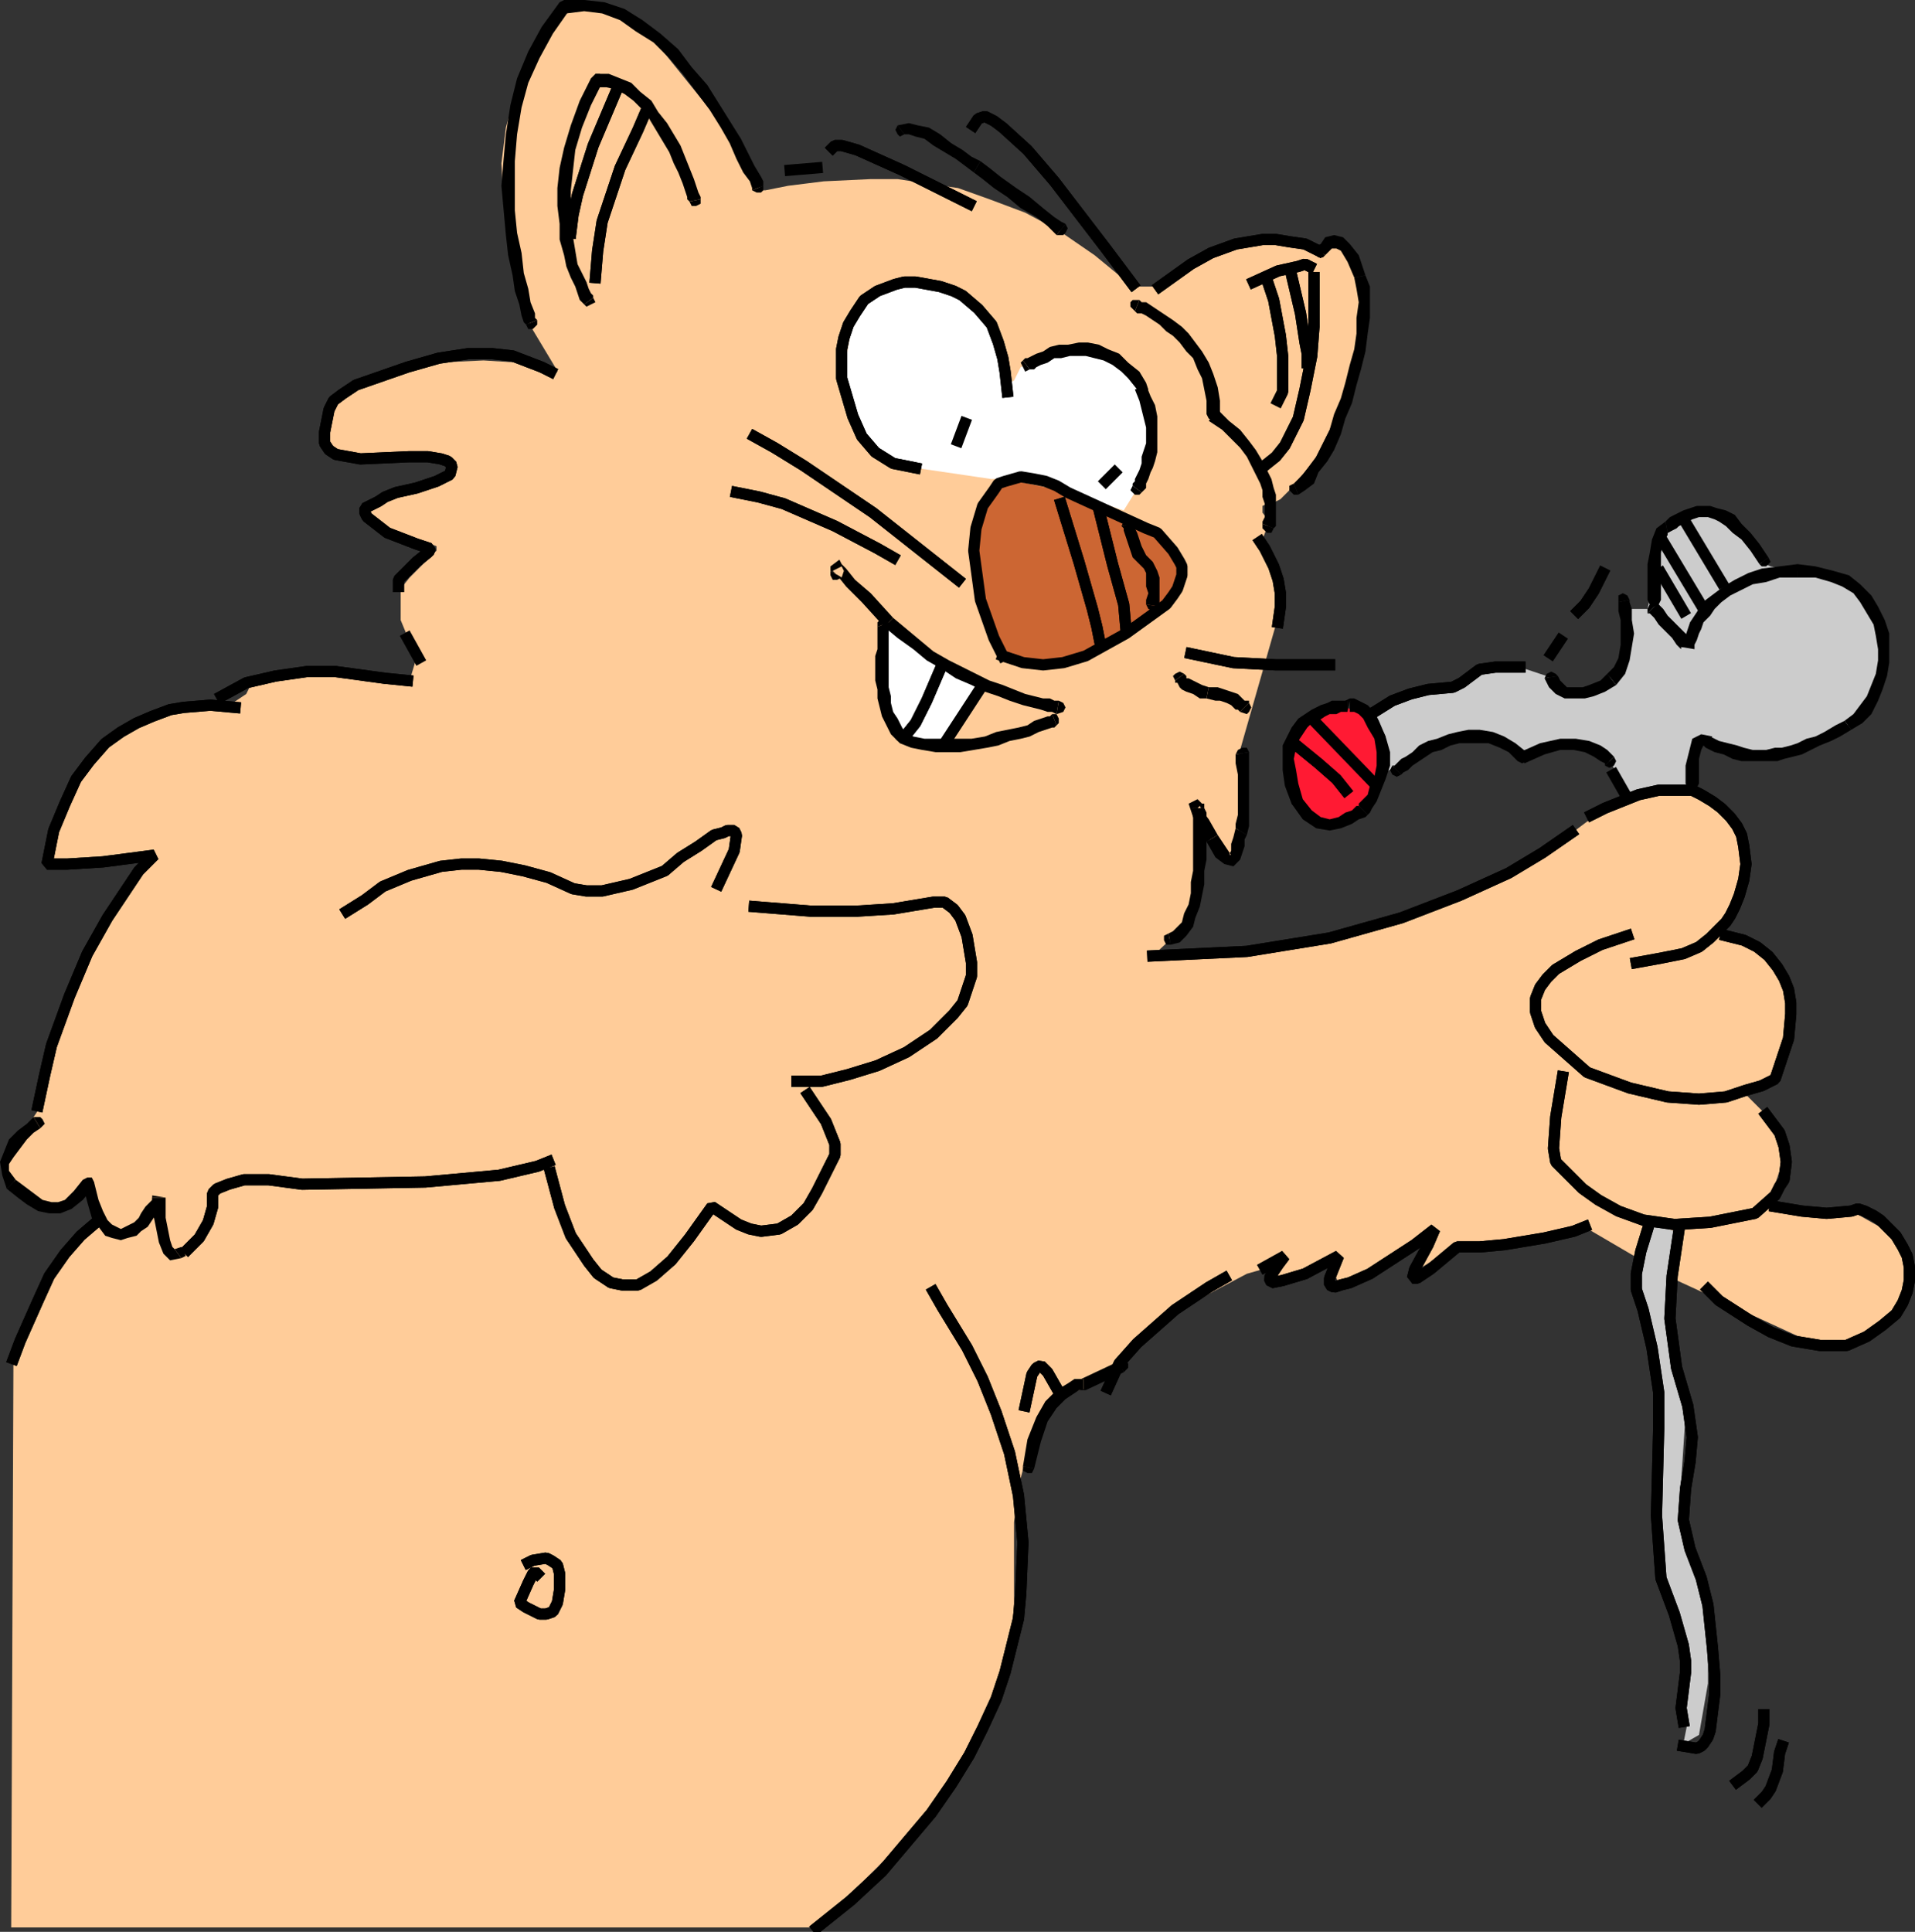 <svg xmlns="http://www.w3.org/2000/svg" width="855.5" height="862.952" version="1.2"><rect width="100%" height="100%" fill="#333333" stroke="none"/><g fill="none" fill-rule="evenodd" stroke="#000" stroke-linecap="square" stroke-linejoin="bevel" font-family="'Sans Serif'" font-size="12.5" font-weight="400"><path fill="#ff1a33" stroke="none" d="m601 316-9 2-6 3-5 4-2 6-2 7-1 9 4 8 3 6 3 3 7 2 4 1 4-1 4-3 5-5 4-7 2-9 1-5-1-4-2-7-3-7-10-3"/><path fill="#ccc" stroke="none" d="m614 319 19-10h9l7-3 6-2 3-3 5-2 7-1h9l12 4 8 7h8l6-1 4-2 6-10 4-7v-17h9l3-13 3-19 8-5 5-3 1-2h-1v-1h8l3 1 4 2 6 6 6 7 4 6 5 2 11 2 10 2 12 4 3 2 6 7 6 9 2 5v5l-2 11-4 11-5 9-7 6-17 7-16 4-17-4-13-3-4 4-1 17-29 4-6-14-6-5-6-3-3-1h-3l-14 2-9 3-7-5-4-2-4-1h-9l-10 2-11 5-15 9-1-2-1-5-1-8-2-11"/><path fill="#fc9" stroke="none" d="m186 294-7-17v-14l4-5 10-10 2-2v-2l-5-2-10-1-17-12 6-4 7-3 6-3 12-5 7-4-3-6h-36l-15-3-2-4-1-4v-4l2-6 4-5 8-5 11-5 14-3 12-3 21-1 16 1 11 3 5 2 1-1-1-2-12-20-3-11-6-27-2-16-1-17 2-16 2-7 2-6 22-41h16l21 11 25 31 18 23 5 9 2 6 1 2h2l10-2 16-2 21-1h12l13 2 14 2 14 5 16 6 15 8 16 11 17 14h9l1-1 27-14 29-6 16 5 6-4 6 2 2 4 4 11 2 8v20l-3 11-8 22-5 10-5 10-6 7-5 6-4 4-4 2h-2l-2 1v3l3 4-3 8 6 17v21l-16 56 1 14-2 25-3 8-9-6-5-7-1 10-1 18-4 16-15 14h16l54-6 50-14 30-14 23-12 13-8 8-6 12-6 14-8h10l9 1h3l2 2 6 3 7 7 4 4 3 6 1 6v7l-3 13-5 9-6 6 15 5 3 2 6 5 3 4 3 4 2 6 1 7-1 12-3 10-4 9-12 7 9 9 9 15-2 11-3 9-2 3-2 2-3 2 2 1 5-1 37 3 16 9 2 4 3 5 1 7 1 6-1 7-1 3-2 3-3 3-4 2-14 7-10 2h-7l-63-29-41-24-30 10h-26l-18 11 5-16-25 18-13 5-3-6-1-5 1-3 1-1-2 1-7 4-12 7-6-2-2-2 3-5 3-3-3 2-7 5-7 2-17 9-21 13-10 9-9 11-11 7-3 2-4 1-3 1-5 4-5 5-5 8-5 10-4 15-2 16v38l-1 10-2 12-4 12-4 12-7 14-9 14-11 16-14 17-17 17-21 19H5l1-253 9-23 16-27 11-13-3-15-5 5-9 3-7 1-3-1-2-2-9-11-2-5v-3l9-12 6-9 8-40 18-40 23-33-18 2-26 1 8-30 18-25 14-7 14-5 8-2 8-1 12-2 6-4 2-4v-1l20-3 16-1h12l23 3 3-10"/><path fill="#fff" stroke="none" d="m443 214-34-5-17-8-7-9-5-9-3-11 1-12 2-11 3-11 8-6 8-4 5-1h15l7 3 4 2 1 1 9 11 7 11 2 5 1 6 1 5 2-1 3-6 10-4 7-3 6-1 5 1 8 1 4 2 5 3 4 3 3 5 3 5 2 5 2 7-1 9-7 23-5 8-24-8-21-7-14 1"/><path fill="#c63" stroke="none" d="m449 214 15 3 13 3 12 5 19 8 12 8 7 12-1 12-8 7-19 13-15 8-18 5-14-3-8-9-7-28v-22l5-14 7-8"/><path fill="#fff" stroke="none" d="m397 280 15 12 12 6 15 8-16 25h-13l-9-4-6-23 2-24"/><path fill="#ccc" stroke="none" d="m748 550-2 26 1 22v13l6 21-2 30 1 9 2 12 5 19 2 12 2 16v22l-4 23-7 4 2-10-3-19 1-16-8-23-2-27v-28l-1-32-4-31-7-20 6-27 6 2 6 2"/><path fill="#000" stroke="none" d="m235 145 1 2h2l2-2v-2l-5 2"/><path fill="#000" stroke="none" d="m252 0-2 1-8 11-6 11-5 12-3 12-2 13-1 11-1 12 1 11 1 11 1 9 2 9 1 7 2 6 1 5 1 3 1 1 5-2-1-1v-2l-2-5-1-6-2-7-1-9-2-9-1-10V72l1-12 2-12 3-11 5-11 6-11 7-10-1 1 1-1 1-2-1-2-2-1-2 1 2-1"/><path fill="#000" stroke="none" d="M341 83v-2l-1-2-3-5-3-6-3-6-5-8-5-8-5-8-7-8-6-8-8-7-8-6-8-5-9-3-9-1h-9l1 6 8-1 8 1 8 3 7 5 8 5 7 7 6 7 6 8 6 8 5 8 4 7 3 7 3 6 3 4 1 3v1l5-2"/><path fill="#000" stroke="none" d="m336 85 2 1h2l1-1v-2l-5 2m-75 51 1 1 2-1 2-1-1-2-4 3"/><path fill="#000" stroke="none" d="m266 33-2 2-5 10-4 11-3 10-2 9-1 9v8l1 8v7l2 7 1 5 2 5 2 4 1 3 1 3 1 1 1 1 4-3v-1l-1-1-1-2-1-3-2-4-2-4-1-6-1-6-1-6V85l1-9 1-9 3-10 4-10 5-10-2 2 2-2v-2l-1-2h-2l-2 2 2-2"/><path fill="#000" stroke="none" d="M313 89v-1l-1-2-1-3-1-3-2-5-2-5-2-5-3-5-3-5-4-5-3-5-5-4-4-4-5-2-5-2h-6l1 6h4l4 1 4 2 4 3 4 4 3 4 3 5 3 5 3 5 2 5 2 4 2 5 1 3 1 3v1l1 1 5-1"/><path fill="#000" stroke="none" d="m308 90 1 2h2l2-1v-2l-5 1"/><path stroke-linecap="butt" stroke-linejoin="miter" stroke-miterlimit="2" stroke-width="5" d="m288 51-3 7-8 17-4 12-4 12-2 13-1 12"/><path stroke-linecap="butt" stroke-linejoin="miter" stroke-miterlimit="2" stroke-width="5" d="m288 51-3 7-8 17-4 12-4 12-2 13-1 12m10-85-11 26-7 22-2 9-1 8"/><path stroke-linecap="butt" stroke-linejoin="miter" stroke-miterlimit="2" stroke-width="5" d="m276 39-11 26-7 22-2 9-1 8m-9 62-4-2-13-5-9-1h-11l-13 2-14 4-23 8-6 4-4 3-1 2-1 2-1 5-1 5v5l2 3 3 2 11 2 22-1h8l6 1 3 1 2 2-1 4-6 3-9 3-9 2-5 2-3 2-2 1-4 2v2l1 2 9 7 13 5 6 2v1l-1 1-5 4-5 5-3 3v3"/><path stroke-linecap="butt" stroke-linejoin="miter" stroke-miterlimit="2" stroke-width="5" d="m246 166-4-2-13-5-9-1h-11l-13 2-14 4-23 8-6 4-4 3-1 2-1 2-1 5-1 5v5l2 3 3 2 11 2 22-1h8l6 1 3 1 2 2-1 4-6 3-9 3-9 2-5 2-3 2-2 1-4 2v2l1 2 9 7 13 5 6 2v1l-1 1-5 4-5 5-3 3v3m250-3-38-30-31-21-13-8-9-5"/><path stroke-linecap="butt" stroke-linejoin="miter" stroke-miterlimit="2" stroke-width="5" d="m428 259-38-30-31-21-13-8-9-5m62 54-7-4-19-10-23-10-11-3-10-2"/><path stroke-linecap="butt" stroke-linejoin="miter" stroke-miterlimit="2" stroke-width="5" d="m399 249-7-4-19-10-23-10-11-3-10-2m121-45-1-9-1-6-2-7-3-8-6-7-7-6-4-2-6-2-11-2h-5l-4 1-8 3-6 4-4 6-3 5-2 6-1 5v13l5 17 4 9 6 7 8 5 10 2"/><path stroke-linecap="butt" stroke-linejoin="miter" stroke-miterlimit="2" stroke-width="5" d="m450 175-1-9-1-6-2-7-3-8-6-7-7-6-4-2-6-2-11-2h-5l-4 1-8 3-6 4-4 6-3 5-2 6-1 5v13l5 17 4 9 6 7 8 5 10 2m22-20-3 8m70 14-4 4"/><path fill="#000" stroke="none" d="m457 161-1 1 1 2 1 2 2-1-3-4"/><path fill="#000" stroke="none" d="M512 172v-1l-3-5-5-4-4-4-5-2-4-2-5-1h-4l-5 1h-4l-4 1-3 2-3 1-2 1-2 1h-1l-1 1 3 4h2l1-1 2-1 3-1 3-2h3l4-1h7l4 1 4 1 4 2 4 3 3 3 4 5h-1 1l1 2 2-1 2-1-1-3v1"/><path fill="#000" stroke="none" d="m510 220 1-1 1-1v-2l1-2 1-3 1-2 1-3 1-4v-16l-1-5-2-4-2-5-5 2 2 5 1 4 1 4 1 4v7l-1 3-1 3v3l-1 3-1 2-1 2v1l-1 1v1l4 3"/><path fill="#000" stroke="none" d="m506 217-1 2 2 2h2l1-1-4-3"/><path stroke-linecap="butt" stroke-linejoin="miter" stroke-miterlimit="2" stroke-width="5" d="m365 75-12 1m80 15-30-15-20-9-7-2h-3l-1 1"/><path stroke-linecap="butt" stroke-linejoin="miter" stroke-miterlimit="2" stroke-width="5" d="m433 91-30-15-20-9-7-2h-3l-1 1"/><path fill="#000" stroke="none" d="M472 105h3l1-1 1-2-1-2-4 5"/><path fill="#000" stroke="none" d="m435 77 4 3 5 4 6 4 6 5 7 4 5 4 3 3 1 1 4-5-2-1-3-2-5-4-6-5-6-4-7-5-5-4-4-3-3 5"/><path fill="#000" stroke="none" d="M404 60h2l3 1 4 1 4 3 5 3 5 3 4 3 4 3 3-5-4-2-4-3-5-3-5-4-5-3-5-1-4-1-5 1 3 4"/><path fill="#000" stroke="none" d="m401 56-1 2 1 2 1 1 2-1-3-4"/><path stroke-linecap="butt" stroke-linejoin="miter" stroke-miterlimit="2" stroke-width="5" d="m506 127-12-16-23-30-12-14-11-10-4-3-4-2-3 1-2 3"/><path stroke-linecap="butt" stroke-linejoin="miter" stroke-miterlimit="2" stroke-width="5" d="m506 127-12-16-23-30-12-14-11-10-4-3-4-2-3 1-2 3m83 72 7-5 7-5 9-5 11-4 12-2h6l6 1 7 1 6 3"/><path stroke-linecap="butt" stroke-linejoin="miter" stroke-miterlimit="2" stroke-width="5" d="m518 128 7-5 7-5 9-5 11-4 12-2h6l6 1 7 1 6 3"/><path fill="#000" stroke="none" d="m588 111-1 2 2 2h2l1-1-4-3"/><path fill="#000" stroke="none" d="m610 123-3-9-4-5-3-3-4-1-4 1-2 3-2 1v1l4 3 1-1 1-1 1-1h2l2 1 3 5 3 7 5-1"/><path fill="#000" stroke="none" d="m580 221 3-2 4-3 2-5 4-5 3-5 3-7 2-7 3-7 2-8 2-7 2-8 1-8 1-7v-14l-2-5-5 1 1 5 1 6-1 7v7l-1 7-2 7-2 8-2 7-3 7-2 7-3 6-3 6-3 4-3 4-2 2-2 2 2 5"/><path fill="#000" stroke="none" d="m578 216-2 1v2l2 2h2l-2-5m-69-82h-3l-1 1v2l2 2 2-5"/><path fill="#000" stroke="none" d="m544 183 1 3v-7l-1-6-2-6-2-5-3-5-3-4-3-4-3-3-4-3-3-2-3-2-3-2-3-2h-2l-1-1-2 5 1 1h2l2 1 3 2 3 2 3 3 3 2 3 3 3 4 3 3 2 5 2 4 1 5 1 5v6l1 3-1-3 1 2 2 1h2l1-2-1-3"/><path fill="#000" stroke="none" d="m569 236 1-1v-14l-1-3-1-4-2-4-2-4-3-5-3-4-4-5-5-4-5-5-4 5 6 4 4 4 4 4 3 4 2 4 2 4 2 4 1 3v3l1 3v6l-1 2v1l5 2"/><path fill="#000" stroke="none" d="M564 234v2l2 2h2l1-2-5-2"/><path stroke-linecap="butt" stroke-linejoin="miter" stroke-miterlimit="2" stroke-width="5" d="m560 126 11-5 9-2 3-1 2 1"/><path stroke-linecap="butt" stroke-linejoin="miter" stroke-miterlimit="2" stroke-width="5" d="m560 126 11-5 9-2 3-1 2 1m2 5v22l-1 13-3 15-3 13-3 6-3 6-4 5-5 4"/><path stroke-linecap="butt" stroke-linejoin="miter" stroke-miterlimit="2" stroke-width="5" d="M587 124v22l-1 13-3 15-3 13-3 6-3 6-4 5-5 4"/><path stroke-linecap="butt" stroke-linejoin="miter" stroke-miterlimit="2" stroke-width="5" d="m577 123 4 17 2 13 1 5v4"/><path stroke-linecap="butt" stroke-linejoin="miter" stroke-miterlimit="2" stroke-width="5" d="m577 123 4 17 2 13 1 5v4m-17-34 2 6 3 16 1 9v16l-2 4"/><path stroke-linecap="butt" stroke-linejoin="miter" stroke-miterlimit="2" stroke-width="5" d="m567 128 2 6 3 16 1 9v16l-2 4m-8 63 2 3 4 8 2 6 1 6v6l-1 7"/><path stroke-linecap="butt" stroke-linejoin="miter" stroke-miterlimit="2" stroke-width="5" d="m563 242 2 3 4 8 2 6 1 6v6l-1 7m23 19h-24l-19-1-19-4"/><path stroke-linecap="butt" stroke-linejoin="miter" stroke-miterlimit="2" stroke-width="5" d="M594 297h-24l-19-1-19-4"/><path fill="#000" stroke="none" d="m554 318 3 1 1-1 1-2-1-2-4 4"/><path fill="#000" stroke="none" d="m539 312 4 1h2l3 1 2 1 2 2h1l1 1 4-4v-1h-2l-1-1-2-2-3-1-3-1-3-1h-4l-1 5"/><path fill="#000" stroke="none" d="M525 304v1h1l1 2 1 1 2 1 3 1 3 2h3l1-5-3-1-2-1-2-1-2-1h-1v-1l-1-1-4 3"/><path fill="#000" stroke="none" d="m529 301-2-1-2 1-1 1 1 2 4-3"/><path stroke-linecap="butt" stroke-linejoin="miter" stroke-miterlimit="2" stroke-width="5" d="m448 293-4-8-6-17-3-22 1-10 3-10 5-7 2-3 3-1 7-2 6 1 5 1 5 2 5 3 35 16 5 2 7 8 3 5 1 2v4l-2 6-2 3-3 4-18 13-18 10-10 3-9 1-9-1-9-3"/><path stroke-linecap="butt" stroke-linejoin="miter" stroke-miterlimit="2" stroke-width="5" d="m474 225 8 26 6 21 2 8 1 5"/><path stroke-linecap="butt" stroke-linejoin="miter" stroke-miterlimit="2" stroke-width="5" d="m474 225 8 26 6 21 2 8 1 5m0-57 6 24 5 18 1 11"/><path stroke-linecap="butt" stroke-linejoin="miter" stroke-miterlimit="2" stroke-width="5" d="m491 228 6 24 5 18 1 11"/><path fill="#000" stroke="none" d="m507 234-1-2h-2l-2 1-1 2 6-1"/><path fill="#000" stroke="none" d="m513 249-1-1-1-2-1-2-1-3-1-3-1-2v-2l-6 1 1 1v1l1 3 1 3 1 3 1 3 2 2 2 2 3-4m5 22v-13l-1-3-2-4-2-2-3 4 1 1 1 2v6l1 3-1 3v2l6 1"/><path fill="#000" stroke="none" d="m512 270 1 2 2 1h2l1-2-6-1m-40 54 1-1v-2l-1-2h-2l2 5"/><path fill="#000" stroke="none" d="m401 331 1 1 5 2 5 1 6 1h11l6-1 6-1 5-1 5-2 5-1 4-1 4-2 3-1 3-1h1l1-1-2-5-1 1h-1l-3 1-3 1-3 2-4 1-5 1-5 1-5 2-6 1h-21l-5-1-4-2 1 1-1-1h-2l-2 1v2l2 2-1-1"/><path fill="#000" stroke="none" d="M392 280v10l-1 3v11l1 4v4l1 4 1 4 2 4 2 4 3 3 4-3-2-3-2-4-2-3-1-4v-3l-1-4v-29l-5 2"/><path fill="#000" stroke="none" d="m397 278-2-1h-2l-1 1v2l5-2m75 41 3-1 1-2-1-2-2-1-1 6"/><path fill="#000" stroke="none" d="m395 280 6 5 7 5 6 5 7 4 6 4 7 3 6 3 6 2 5 2 6 2 4 1 4 1 3 1h2l2 1 1-6h-2l-2-1h-3l-4-1-4-1-5-2-5-2-6-2-6-3-6-3-6-3-7-4-6-5-6-5-6-5-4 4"/><path fill="#000" stroke="none" d="m376 258 1-3-1-2-4 2 2 2 4 5 7 7 10 11 4-4-10-11-7-6-4-5-2-2-1-2-4 3v2l5 3"/><path fill="#000" stroke="none" d="M371 255v2l1 2h2l2-1-5-3"/><path stroke-linecap="butt" stroke-linejoin="miter" stroke-miterlimit="2" stroke-width="5" d="m437 309-15 23m-2-33-6 14-5 10-4 5"/><path stroke-linecap="butt" stroke-linejoin="miter" stroke-miterlimit="2" stroke-width="5" d="m420 299-6 14-5 10-4 5"/><path fill="#000" stroke="none" d="m582 357-2-7-1-6-1-5 1-5 1-3 2-3 2-3 2-2 3-1 3-2 2-1h3l2-1h3v-5h-7l-2 1-3 1-4 2-3 2-3 2-3 4-2 4-2 4v11l1 7 3 8 2 2h2l1-2v-2"/><path fill="#000" stroke="none" d="M607 360h-1l-2 2-3 1-3 2-4 1-4-1-4-3-4-5-5 2 5 7 6 4 6 1 5-1 5-2 3-2 3-1 1-1-4-4"/><path fill="#000" stroke="none" d="m614 330 1 6v6l-1 5-2 4-1 4-2 2-2 2v1l4 4 1-1 1-2 2-3 2-5 2-5 2-6v-6l-2-7-1-2h-2l-2 1v2"/><path fill="#000" stroke="none" d="m602 318 1-5v5h2l2 1 2 2 2 4 3 5 5-1-3-7-2-4-3-3-4-2-2-1h-2l-2 1v5l1-5v5"/><path stroke-linecap="butt" stroke-linejoin="miter" stroke-miterlimit="2" stroke-width="5" d="m587 322 27 28m-36-18 11 9 8 7 4 5"/><path stroke-linecap="butt" stroke-linejoin="miter" stroke-miterlimit="2" stroke-width="5" d="m578 332 11 9 8 7 4 5m13-35 8-5 8-3 8-2 11-1 4-2 4-3 4-3 7-1h11"/><path stroke-linecap="butt" stroke-linejoin="miter" stroke-miterlimit="2" stroke-width="5" d="m614 318 8-5 8-3 8-2 11-1 4-2 4-3 4-3 7-1h11"/><path fill="#000" stroke="none" d="m728 268-1-2-2-1-2 1v3l5-1"/><path fill="#000" stroke="none" d="m722 306 4-5 2-6 1-6 1-6-1-6v-5l-1-3v-1l-5 1v4l1 4v11l-1 6-2 4-3 3 4 5"/><path fill="#000" stroke="none" d="m690 303 2 4 3 3 4 2h9l4-1 5-2 5-3-4-5-3 3-5 2-3 1h-7l-2-2-1-1-1-2-6 1"/><path fill="#000" stroke="none" d="m696 302-1-1-2-1-2 1-1 2 6-1"/><path stroke-linecap="butt" stroke-linejoin="miter" stroke-miterlimit="2" stroke-width="5" d="m716 256-4 8-4 6-3 3"/><path stroke-linecap="butt" stroke-linejoin="miter" stroke-miterlimit="2" stroke-width="5" d="m716 256-4 8-4 6-3 3m-8 13-4 6"/><path fill="#000" stroke="none" d="m736 268 1 2 2 1 2-1 1-2h-6m8-35-4 3-2 5-1 6-1 5v16h6v-21l1-5 2-3v-1l-1-5"/><path fill="#000" stroke="none" d="m790 249-4-6-4-5-4-4-3-4-4-2-4-1-3-1h-6l-3 1-3 1-2 1-2 1-2 1-1 1-1 1 1 5 2-1 2-1 1-1 2-1 2-1 2-1 3-1h4l3 1 2 1 3 2 3 3 4 3 4 5 4 6 4-3"/><path fill="#000" stroke="none" d="m786 252 1 1h2l2-2-1-2-4 3"/><path stroke-linecap="butt" stroke-linejoin="miter" stroke-miterlimit="2" stroke-width="5" d="m754 235 15 25m-26-18 18 30m-19-16 10 17"/><path fill="#000" stroke="none" d="m740 270-2-1-1 1-1 2v2l4-4"/><path fill="#000" stroke="none" d="m757 289-2-2-1-3-3-3-3-3-3-3-2-3-2-2h-1l-4 4h1l2 2 2 3 3 3 3 3 2 3 2 2v-1h6"/><path fill="#000" stroke="none" d="m803 252-8 1-8 1-6 2-6 3-5 3-4 3-4 3-3 4-2 3-2 3-1 3-1 3-1 2-1 2v1h6-6l6 1v-2l1-2 1-3 1-2 1-3 3-3 2-3 3-3 4-3 4-2 6-3 6-1 6-2h8v-6m24 74 5-3 4-4 3-6 2-5 2-6 1-6v-13l-2-6-3-6-3-5-5-5-5-4-7-2-8-2-8-1v6h8l7 2 5 2 5 3 3 4 3 5 3 5 1 5 1 6v5l-1 6-2 5-2 5-3 4-3 4-4 3 3 4"/><path fill="#000" stroke="none" d="m761 333 1 1 4 2 4 1 4 2 4 1h16l3-1 4-1 4-1 4-2 4-2 5-2 4-2 5-3-3-4-4 2-5 3-4 2-4 1-4 2-3 1-4 1h-3l-4 1h-6l-4-1-3-1-4-1-4-1-4-2h1-3l-1 1-1 2 2 2-1-1"/><path fill="#000" stroke="none" d="M759 350v-11l1-4 1-2 4-4-5-1-4 2-1 4-1 4-1 4v8h6m-6 0 1 2h4l1-2h-6m-131-8-1 2 1 2 2 1 2-1-4-4"/><path fill="#000" stroke="none" d="M679 336h3l-5-4-5-3-5-2-6-1h-5l-5 1-4 1-5 2-4 1-4 2-3 3-3 2-2 1-2 2-1 1h-1l4 4 1-1 2-1 2-2 3-2 3-2 3-2 4-1 4-2 4-1h13l5 2 4 2 4 4 3 1-3-1 2 1 2-1 1-2-1-2h-3"/><path fill="#000" stroke="none" d="m721 338-1-1-2-2-3-2-5-2-6-1h-7l-9 2-9 4 2 5 9-4 7-2h6l5 1 4 2 3 2 2 1v1l4-4"/><path fill="#000" stroke="none" d="m717 342 2 1 2-1 1-2-1-2-4 4"/><path stroke-linecap="butt" stroke-linejoin="miter" stroke-miterlimit="2" stroke-width="5" d="m721 346 4 7m-14 11 6-3 15-6 9-2h15l4 2 5 3 4 3 4 4 3 4 2 4 1 5 1 8-1 7-2 7-2 5-2 4-2 3-7 7-5 4-7 3-10 2-11 2"/><path stroke-linecap="butt" stroke-linejoin="miter" stroke-miterlimit="2" stroke-width="5" d="m711 364 6-3 15-6 9-2h15l4 2 5 3 4 3 4 4 3 4 2 4 1 5 1 8-1 7-2 7-2 5-2 4-2 3-7 7-5 4-7 3-10 2-11 2"/><path fill="#000" stroke="none" d="m558 336-1-2h-2l-2 1-1 2 6-1"/><path fill="#000" stroke="none" d="m557 373 1-4v-33l-6 1v4l1 5v18l-1 4v2l5 3"/><path fill="#000" stroke="none" d="m539 376 4 7 4 3 4 1 3-3 1-3 1-3v-3l1-2-5-3-1 4-1 3v3l-1 2h1l-2-3-4-6-5 3"/><path fill="#000" stroke="none" d="M538 361v-2h-1l-1-1-1-1-4 2 1 3 1 3 2 4 4 7 5-3-4-7-3-4-1-2-3 3v-1 1h1l-1-2h5"/><path fill="#000" stroke="none" d="m523 422 4-1 3-3 3-4 1-4 2-5 1-5 1-5v-6l1-5v-21l-1-2h-5v28l-1 5v5l-1 5-2 4-1 4-2 2-2 2-2 1 1 5"/><path fill="#000" stroke="none" d="m522 417-2 1v2l1 2h2l-1-5"/><path stroke-linecap="butt" stroke-linejoin="miter" stroke-miterlimit="2" stroke-width="5" d="m702 372-13 9-15 9-22 10-26 10-32 9-37 6-42 2"/><path stroke-linecap="butt" stroke-linejoin="miter" stroke-miterlimit="2" stroke-width="5" d="m702 372-13 9-15 9-22 10-26 10-32 9-37 6-42 2m212-9-12 4-10 5-10 6-4 4-3 4-2 5v6l2 6 4 6 17 15 19 7 17 4 14 1 12-1 9-3 7-2 6-3 3-9 3-9 1-11v-5l-1-6-2-5-3-5-4-5-5-4-6-3-8-2"/><path stroke-linecap="butt" stroke-linejoin="miter" stroke-miterlimit="2" stroke-width="5" d="m727 418-12 4-10 5-10 6-4 4-3 4-2 5v6l2 6 4 6 17 15 19 7 17 4 14 1 12-1 9-3 7-2 6-3 3-9 3-9 1-11v-5l-1-6-2-5-3-5-4-5-5-4-6-3-8-2"/><path stroke-linecap="butt" stroke-linejoin="miter" stroke-miterlimit="2" stroke-width="5" d="m698 481-3 18-1 14 1 6 3 3 9 9 7 5 9 5 11 4 14 2 16-1 20-4 9-8 2-4 2-3 1-8-1-7-2-6-3-4-3-4"/><path stroke-linecap="butt" stroke-linejoin="miter" stroke-miterlimit="2" stroke-width="5" d="m698 481-3 18-1 14 1 6 3 3 9 9 7 5 9 5 11 4 14 2 16-1 20-4 9-8 2-4 2-3 1-8-1-7-2-6-3-4-3-4m4 41 12 2 11 1 11-1 3-1 3 1 4 2 3 2 7 7 3 5 2 4 1 5v6l-1 5-2 5-3 5-6 5-7 5-9 4h-12l-12-2-10-4-9-5-14-9-5-5"/><path stroke-linecap="butt" stroke-linejoin="miter" stroke-miterlimit="2" stroke-width="5" d="m793 539 12 2 11 1 11-1 3-1 3 1 4 2 3 2 7 7 3 5 2 4 1 5v6l-1 5-2 5-3 5-6 5-7 5-9 4h-12l-12-2-10-4-9-5-14-9-5-5m-55-28-5 2-13 3-18 3-11 1h-10l-12 10-6 4h-2l1-4 6-11 3-7-9 7-20 13-9 4-4 1-3 1-2-1v-3l4-10-15 8-10 3-5 1-1-2 4-6 3-4-9 5"/><path stroke-linecap="butt" stroke-linejoin="miter" stroke-miterlimit="2" stroke-width="5" d="m708 548-5 2-13 3-18 3-11 1h-10l-12 10-6 4h-2l1-4 6-11 3-7-9 7-20 13-9 4-4 1-3 1-2-1v-3l4-10-15 8-10 3-5 1-1-2 4-6 3-4-9 5m185-16-3 20-1 19 3 22 5 17 2 14-1 11-2 12-1 14 3 13 5 13 3 12 2 19 1 12v9l-1 8-1 8-1 3-2 3-1 1-2 1-6-1"/><path stroke-linecap="butt" stroke-linejoin="miter" stroke-miterlimit="2" stroke-width="5" d="m750 550-3 20-1 19 3 22 5 17 2 14-1 11-2 12-1 14 3 13 5 13 3 12 2 19 1 12v9l-1 8-1 8-1 3-2 3-1 1-2 1-6-1"/><path stroke-linecap="butt" stroke-linejoin="miter" stroke-miterlimit="2" stroke-width="5" d="m752 769-1-6 2-16v-5l-1-7-4-14-6-16-2-28 1-39v-16l-3-20-4-17-3-9v-7l2-10 4-13"/><path stroke-linecap="butt" stroke-linejoin="miter" stroke-miterlimit="2" stroke-width="5" d="m752 769-1-6 2-16v-5l-1-7-4-14-6-16-2-28 1-39v-16l-3-20-4-17-3-9v-7l2-10 4-13m51 220v4l-2 10-1 5-2 5-3 3-4 3"/><path stroke-linecap="butt" stroke-linejoin="miter" stroke-miterlimit="2" stroke-width="5" d="M788 766v4l-2 10-1 5-2 5-3 3-4 3m20-16-1 3-1 8-3 8-2 3-2 2"/><path stroke-linecap="butt" stroke-linejoin="miter" stroke-miterlimit="2" stroke-width="5" d="m796 780-1 3-1 8-3 8-2 3-2 2M547 571l-7 4-15 10-17 15-8 9-5 11"/><path stroke-linecap="butt" stroke-linejoin="miter" stroke-miterlimit="2" stroke-width="5" d="m547 571-7 4-15 10-17 15-8 9-5 11"/><path fill="#000" stroke="none" d="m502 613 2-2v-2l-2-1h-2l2 5"/><path fill="#000" stroke="none" d="M484 621h1l17-8-2-5-17 8h1v5"/><path fill="#000" stroke="none" d="m462 656 3-12 3-9 4-6 4-4 3-2 3-2h2v-5h-4l-3 2-5 3-5 5-4 7-4 10-2 12 5 1"/><path fill="#000" stroke="none" d="M457 655v2l2 1h2l1-2-5-1"/><path stroke-linecap="butt" stroke-linejoin="miter" stroke-miterlimit="2" stroke-width="5" d="m458 628 3-14 2-3 2-1 3 3 4 7"/><path stroke-linecap="butt" stroke-linejoin="miter" stroke-miterlimit="2" stroke-width="5" d="m458 628 3-14 2-3 2-1 3 3 4 7m-55-43 4 7 11 18 7 14 6 15 6 18 4 19 2 21-1 23-1 11-3 12-3 12-4 12-6 13-6 12-8 13-9 13-22 26-14 13-15 12"/><path stroke-linecap="butt" stroke-linejoin="miter" stroke-miterlimit="2" stroke-width="5" d="m417 577 4 7 11 18 7 14 6 15 6 18 4 19 2 21-1 23-1 11-3 12-3 12-4 12-6 13-6 12-8 13-9 13-22 26-14 13-15 12M236 698l2-1 6-1 2 1 3 2 1 4v7l-1 6-2 4-3 1h-3l-6-3-3-2 4-9 2-4 1-1 1 1"/><path stroke-linecap="butt" stroke-linejoin="miter" stroke-miterlimit="2" stroke-width="5" d="m236 698 2-1 6-1 2 1 3 2 1 4v7l-1 6-2 4-3 1h-3l-6-3-3-2 4-9 2-4 1-1 1 1m-85-296 8-5 8-6 12-5 14-4 9-1h8l10 1 10 2 11 3 11 5 6 1h7l13-3 10-4 5-2 7-6 8-5 7-5 4-1 2-1h3l1 2-1 7-7 15"/><path stroke-linecap="butt" stroke-linejoin="miter" stroke-miterlimit="2" stroke-width="5" d="m155 407 8-5 8-6 12-5 14-4 9-1h8l10 1 10 2 11 3 11 5 6 1h7l13-3 10-4 5-2 7-6 8-5 7-5 4-1 2-1h3l1 2-1 7-7 15m16 10 25 2h21l16-1 12-2 6-1h5l4 3 3 4 3 8 2 12v6l-2 6-2 6-4 5-9 9-12 8-13 6-13 4-12 3h-11"/><path stroke-linecap="butt" stroke-linejoin="miter" stroke-miterlimit="2" stroke-width="5" d="m337 405 25 2h21l16-1 12-2 6-1h5l4 3 3 4 3 8 2 12v6l-2 6-2 6-4 5-9 9-12 8-13 6-13 4-12 3h-11m5 6 8 12 4 10v5l-2 4-6 12-4 7-6 6-7 4-8 1-5-1-5-2-12-8-10 14-8 10-8 7-7 4h-7l-5-1-6-4-4-5-8-12-5-13-4-15"/><path stroke-linecap="butt" stroke-linejoin="miter" stroke-miterlimit="2" stroke-width="5" d="m361 489 8 12 4 10v5l-2 4-6 12-4 7-6 6-7 4-8 1-5-1-5-2-12-8-10 14-8 10-8 7-7 4h-7l-5-1-6-4-4-5-8-12-5-13-4-15m-1-5-5 2-17 4-33 3-55 1-15-2h-11l-7 2-5 2-2 2v6l-2 7-4 7-5 5"/><path stroke-linecap="butt" stroke-linejoin="miter" stroke-miterlimit="2" stroke-width="5" d="m245 519-5 2-17 4-33 3-55 1-15-2h-11l-7 2-5 2-2 2v6l-2 7-4 7-5 5M6 607l3-8 8-18 5-11 7-10 7-8 7-6"/><path stroke-linecap="butt" stroke-linejoin="miter" stroke-miterlimit="2" stroke-width="5" d="m6 607 3-8 8-18 5-11 7-10 7-8 7-6"/><path fill="#000" stroke="none" d="m18 504 2-2-1-2-1-1h-3l3 5"/><path fill="#000" stroke="none" d="m7 527-3-4v-3l2-3 3-4 3-4 3-3 3-2-3-5-1 1-2 2-4 3-4 4-2 5-2 5 1 6 2 6 4-4"/><path fill="#000" stroke="none" d="m42 528-5-1-4 5-4 4-3 1h-3l-4-1-4-3-4-3-4-3-4 4 5 4 4 3 5 3 5 1h5l5-2 5-4 5-6-5-1 5 1v-2l-1-2h-2l-2 1 5 1"/><path fill="#000" stroke="none" d="m74 535-6-1v2l-1 1-2 2-2 3-1 2-2 2-2 1-2 1-2 1-2-1-2-1-2-2-2-4-2-5-2-8-5 1 2 8 2 7 3 4 3 4 3 1 4 1 3-1 4-1 2-2 3-2 2-3 2-3 1-2 1-1 1-2-5-2h6"/><path fill="#000" stroke="none" d="m78 558-1-1-1-3-1-5-1-5v-9h-6v5l1 5 1 5 1 5 2 5 3 3 5-1-3-4"/><path fill="#000" stroke="none" d="m81 562 2-1-1-2-1-2-3 1 3 4"/><path stroke-linecap="butt" stroke-linejoin="miter" stroke-miterlimit="2" stroke-width="5" d="m182 304-10-1-22-3h-13l-7 1-7 1-13 3-11 6"/><path stroke-linecap="butt" stroke-linejoin="miter" stroke-miterlimit="2" stroke-width="5" d="m182 304-10-1-22-3h-13l-7 1-7 1-13 3-11 6m6 5-11-1-12 1-6 1-8 3-7 3-7 4-7 5-7 8-6 8-5 11-5 12-3 15h9l16-1 23-3-7 7-14 21-9 16-8 19-8 22-3 13-3 14"/><path stroke-linecap="butt" stroke-linejoin="miter" stroke-miterlimit="2" stroke-width="5" d="m105 316-11-1-12 1-6 1-8 3-7 3-7 4-7 5-7 8-6 8-5 11-5 12-3 15h9l16-1 23-3-7 7-14 21-9 16-8 19-8 22-3 13-3 14m165-209 5 9"/></g></svg>
